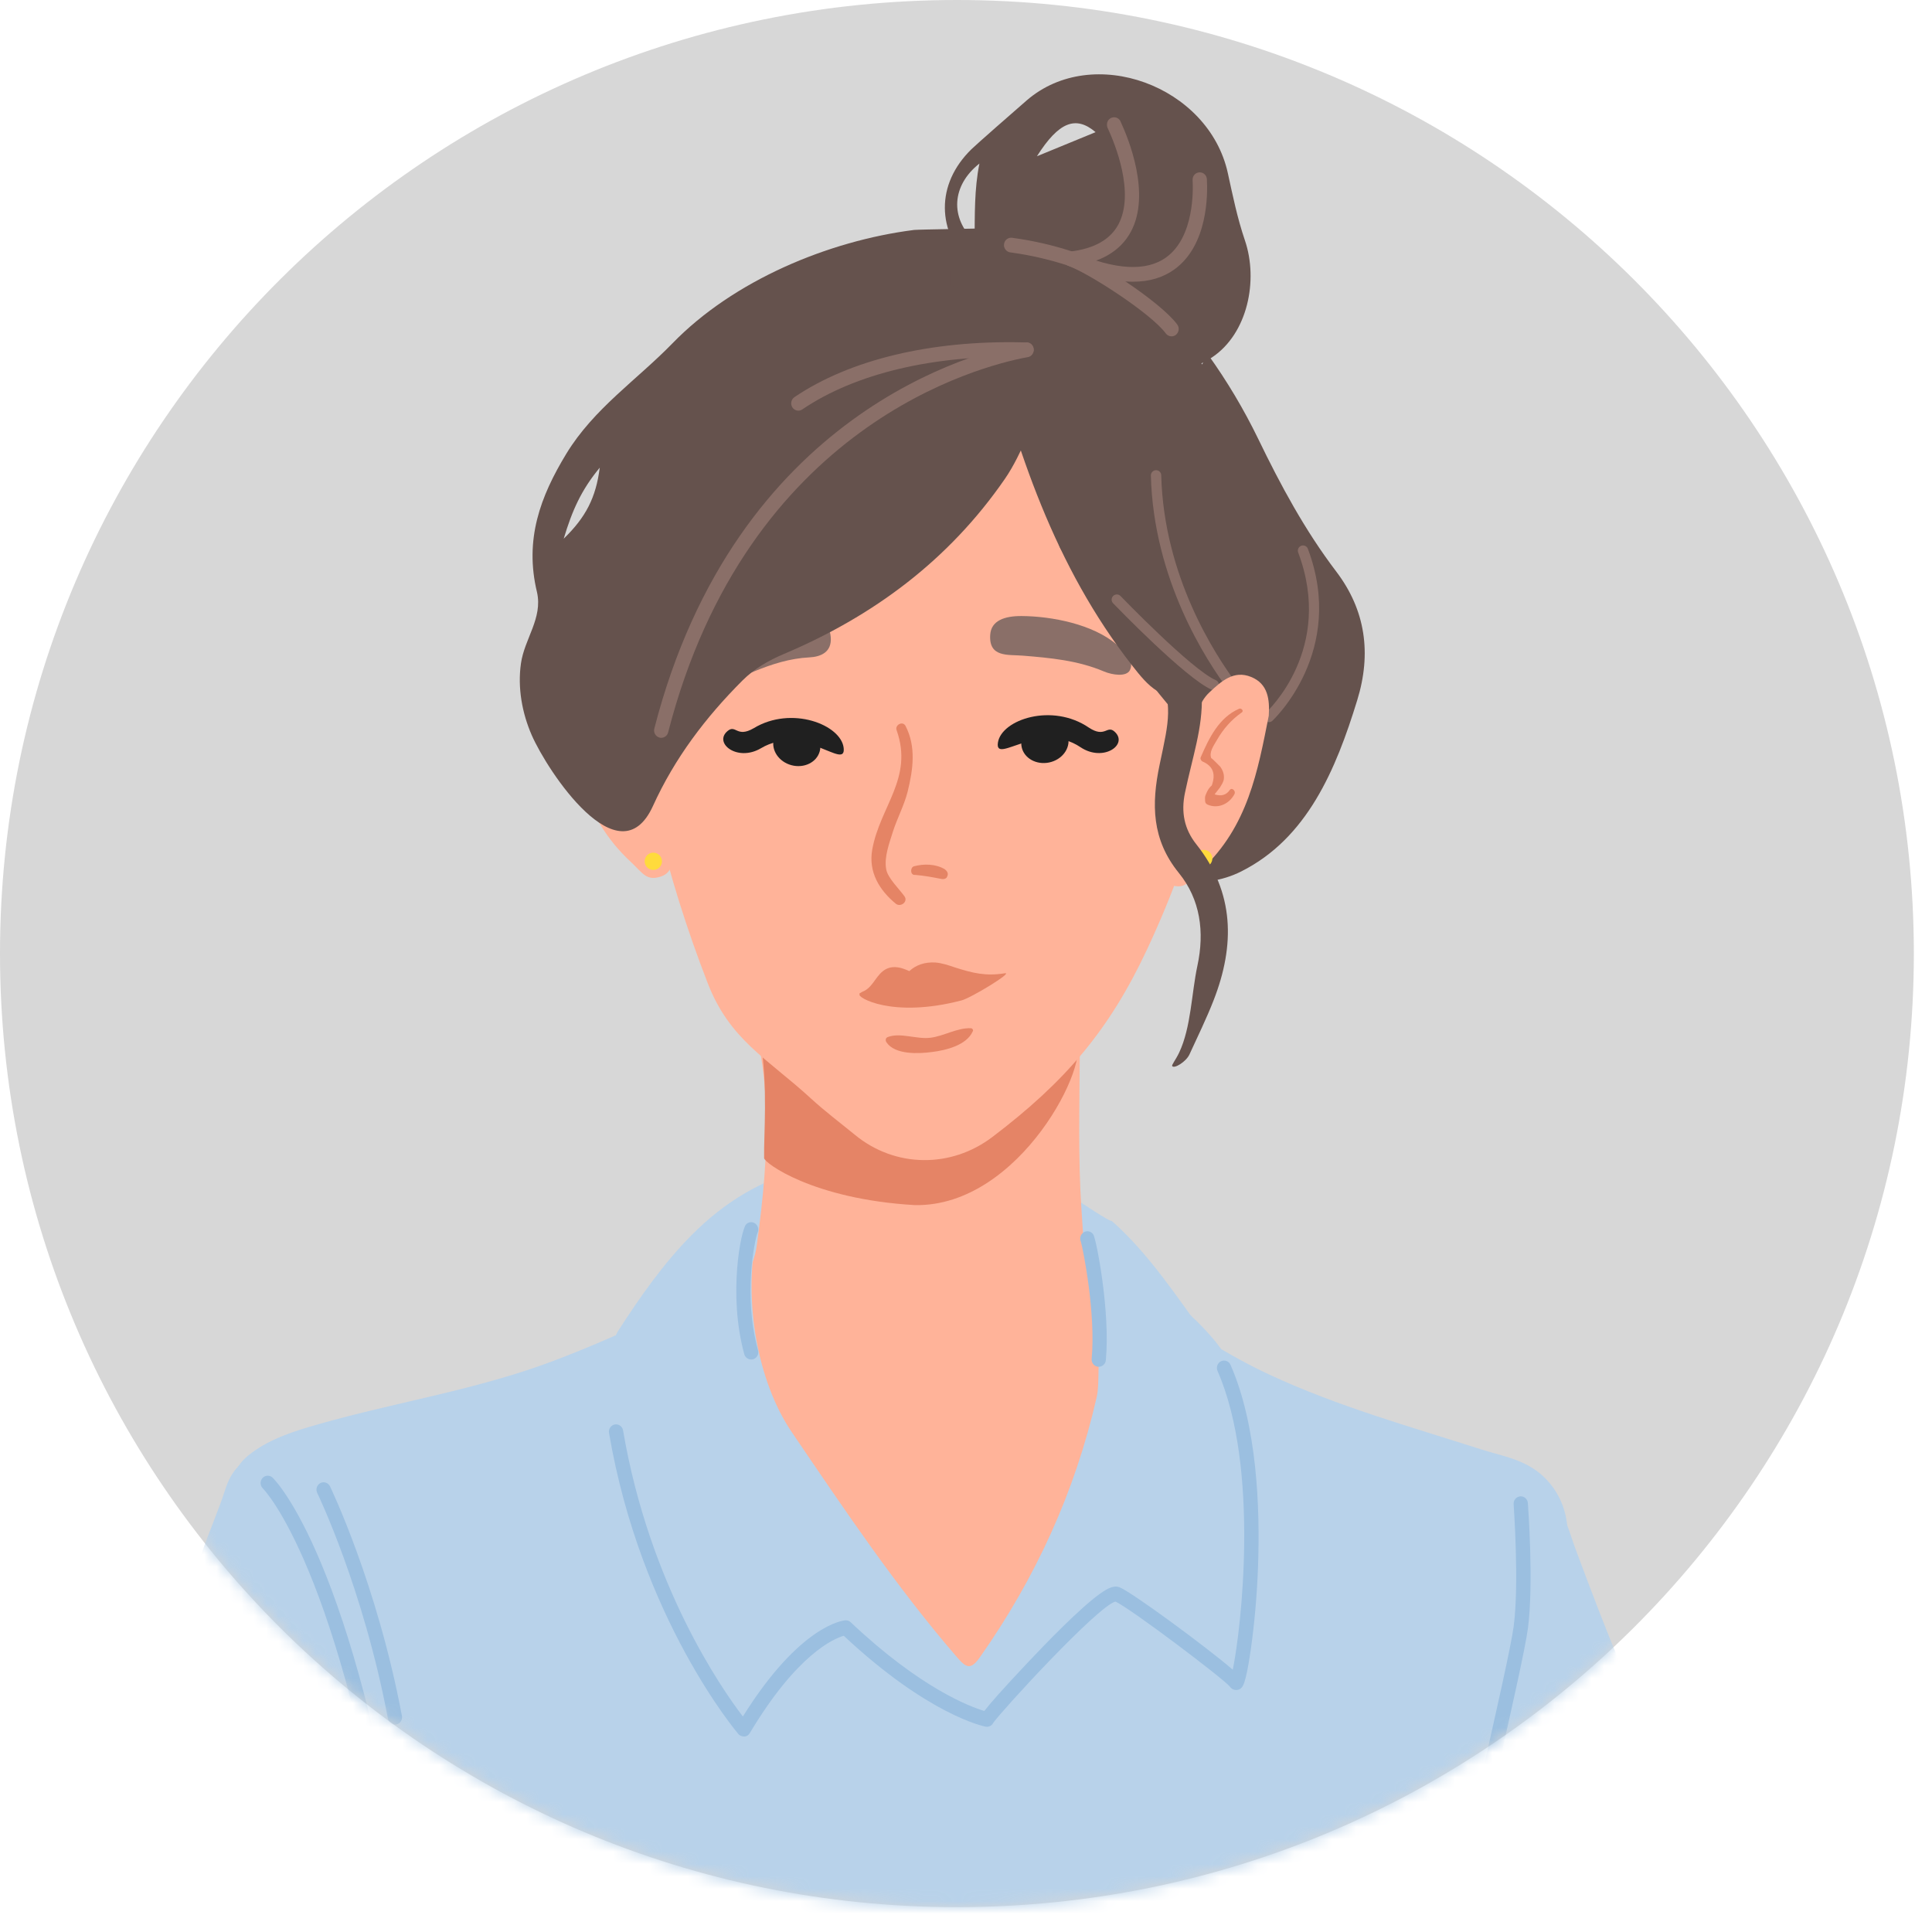 <?xml version="1.0" encoding="UTF-8"?> <svg xmlns="http://www.w3.org/2000/svg" width="156" height="156" viewBox="0 0 156 156" fill="none"> <path d="M77.267 153.992C119.941 153.992 154.534 119.52 154.534 76.996C154.534 34.472 119.941 0 77.267 0C34.594 0 0 34.472 0 76.996C0 119.52 34.594 153.992 77.267 153.992Z" fill="#D7D7D7"></path> <mask id="mask0_293_111" style="mask-type:alpha" maskUnits="userSpaceOnUse" x="0" y="0" width="155" height="154"> <path d="M77.267 153.992C119.941 153.992 154.534 119.52 154.534 76.996C154.534 34.472 119.941 0 77.267 0C34.594 0 0 34.472 0 76.996C0 119.52 34.594 153.992 77.267 153.992Z" fill="#D7D7D7"></path> </mask> <g mask="url(#mask0_293_111)"> <g clip-path="url(#clip0_293_111)"> <path d="M99.141 13.974C97.596 6.93 88.247 3.485 82.902 8.107C81.828 9.034 78.841 11.657 78.438 12.05C75.548 14.875 75.604 18.686 78.456 21.562C79.113 22.226 79.633 22.08 80.283 21.783C81.504 22.895 82.208 24.934 84.632 23.566C85.347 23.162 86.929 23.752 88.093 23.896C88.721 23.976 89.087 25.27 88.14 26.072C87.525 26.591 86.516 27.049 86.983 28.069C87.449 29.088 88.58 29.043 89.531 28.964C90.813 28.853 92.06 28.489 93.2 27.892C94.088 27.433 93.063 28.25 94.025 28.241C94.538 28.723 94.692 29.123 95.939 28.335C96.72 27.842 94.316 29.218 93.492 29.657C93.568 29.616 94.196 29.842 94.327 29.863C94.691 29.895 95.057 29.882 95.417 29.822C96.295 29.682 97.132 29.352 97.87 28.854C100.749 26.934 101.617 22.63 100.522 19.412C99.904 17.594 99.55 15.842 99.141 13.974ZM79.084 13.205C78.665 15.279 78.713 17.383 78.695 19.481C76.687 17.592 76.84 14.979 79.084 13.205ZM83.727 12.617C85.493 9.837 86.863 9.309 88.463 10.671L83.727 12.617Z" fill="#65524D"></path> <path d="M37.288 149.927C37.288 153.757 37.288 157.588 37.288 161.419C36.416 171.38 33.907 181.102 33.353 191.122C33.116 195.385 31.956 199.552 30.344 203.526C29.539 205.465 14.129 271.219 12.572 272.625C8.13 276.753 7.277 267.507 3.777 262.519C0.577 257.959 10.719 197.198 10.454 192.028C9.94 181.978 11.393 172.079 12.572 162.14C14.03 149.838 16.329 137.726 19.235 125.723C19.697 123.811 20.324 121.943 21.11 120.14C22.383 117.222 24.769 115.806 27.403 114.733C29.311 113.958 30.801 114.796 32.019 116.857C34.271 120.672 34.98 124.987 35.676 129.263C36.601 134.92 36.601 140.67 36.914 146.386C36.986 147.574 37.162 148.75 37.288 149.927Z" fill="#FFB399"></path> <path d="M97.47 110.471C104.409 113.807 111.851 115.598 118.925 118.489C124.024 120.573 126.469 125.412 125.136 130.953C124.507 133.575 123.929 136.213 123.42 138.864C123.231 139.896 122.827 140.877 122.234 141.742C114.862 152.556 105.921 161.724 95.114 168.85C85.402 175.255 74.901 178.059 63.464 175.192C50.942 172.055 40.527 165.242 32.222 155.117C27.708 149.614 23.662 143.74 21.263 136.856C19.531 131.881 19.103 126.997 22.017 122.222C23.183 120.313 24.549 118.584 25.839 116.784C26.209 116.269 26.797 116.15 27.358 116.017C35.295 114.139 42.953 111.329 50.584 108.463C54.286 107.075 58.228 106.113 61.256 103.238C63.916 100.704 92.243 107.957 97.47 110.471Z" fill="#FFB399"></path> <path d="M70.842 93.331C75.328 92.904 79.911 93.36 84.003 95.293C85.022 95.765 86.011 96.299 86.964 96.893C87.438 97.193 89.515 98.6 89.787 98.6C92.763 101.225 95.073 104.773 97.427 108.002C97.738 108.428 98.062 108.895 98.071 109.427C98.081 109.959 97.607 110.528 97.111 110.381C96.803 110.291 96.617 109.983 96.456 109.699L95.456 107.914C95.356 107.729 95.236 107.544 95.043 107.501C94.729 107.429 94.488 107.779 94.283 108.027C93.661 108.75 92.608 108.819 91.673 108.793C86.676 108.654 81.789 107.31 76.896 106.246C72.002 105.182 66.933 104.378 62.015 105.319C61.19 105.477 60.349 105.69 59.67 106.204C59.115 106.619 58.697 107.204 58.152 107.636C57.608 108.068 56.834 108.33 56.239 107.979C55.953 107.812 55.683 107.507 55.363 107.588C55.204 107.65 55.064 107.753 54.958 107.887C53.777 109.045 51.934 108.973 50.31 108.824C50.133 108.827 49.958 108.775 49.811 108.676C49.463 108.389 49.685 107.818 49.931 107.436C51.687 104.71 53.559 102.037 55.826 99.748C58.504 97.043 61.506 95.236 65.143 94.322C67.015 93.848 68.92 93.516 70.842 93.331V93.331Z" fill="#B8D2EA"></path> <path d="M80.592 117.023H72.913C69.646 115.949 66.193 115.794 62.9 114.756C61.016 114.163 60.014 113.675 60.679 111.392C61.138 109.807 60.285 109.108 58.743 109.386C57.699 109.571 56.407 110.077 55.848 108.759C55.36 107.608 56.459 106.878 57.17 106.144C57.452 105.875 57.754 105.627 58.073 105.403C59.687 104.172 60.849 102.522 61.112 100.52C62.115 93.106 62.635 85.677 59.457 78.585C59.282 78.236 59.201 77.847 59.223 77.456C59.246 77.066 59.37 76.688 59.585 76.361C60.799 74.263 63.938 73.546 65.31 75.521C67.072 78.063 70.161 79.479 70.977 82.769C71.11 83.308 71.384 83.799 72.065 83.384C74.738 81.757 76.92 82.556 78.862 85.052C79.484 81.829 79.787 78.728 81.346 76.011C82.413 74.157 83.912 73.101 86.091 73.36C87.894 73.577 89.08 74.698 89.482 76.411C89.954 78.417 90.533 80.561 88.514 82.205C87.607 82.947 87.192 84.042 87.187 85.171C87.165 89.327 87.044 93.495 87.322 97.634C87.577 101.455 87.635 105.464 91.303 108.641C88.669 108.346 88.81 109.833 89.152 110.987C89.763 113.054 88.745 114.024 87.261 114.949C86.219 115.579 85.066 116.004 83.864 116.2C82.763 116.417 81.582 116.335 80.592 117.023Z" fill="#FFB399"></path> <path d="M73.879 97.308C65.624 96.828 61.706 93.888 61.699 93.512C61.66 91.609 62.021 87.831 61.41 84.031C61.225 82.932 62.789 83.332 63.122 84.319C63.455 85.305 63.933 85.698 64.973 85.405C65.746 85.184 66.35 85.692 66.744 86.315C68.726 89.44 72.319 90.155 74.999 92.23C75.554 92.663 75.924 92.059 76.326 91.796C78.275 90.546 80.227 89.305 82.173 88.05C82.678 87.725 83.187 87.397 83.733 87.909C84.31 88.452 85.954 85.093 85.639 85.716C85.523 85.95 86.685 83.759 86.844 83.946C88.229 85.586 82.43 97.453 73.879 97.308Z" fill="#E58466"></path> <path d="M105.588 148.669C105.588 146.683 105.588 144.697 105.588 142.712C106.561 135.753 109.117 129.396 112.484 123.346C112.714 122.949 112.964 122.566 113.235 122.196C116.435 117.677 120.454 118.067 123.443 122.278C126.163 126.106 128.255 130.371 130.217 134.673C134.455 143.941 137.156 153.8 140.352 163.47C142.453 169.829 145.057 176.011 147.267 182.335C150.082 190.391 152.769 198.5 153.93 207.039C153.948 207.171 153.961 207.303 153.976 207.432C154.411 211.562 151.464 214.476 147.489 213.531C140.789 211.946 135.423 208.474 132.127 201.887C127.18 191.974 122.166 182.1 117.302 172.142C114.66 166.736 111.183 161.788 108.484 156.387C107.233 153.894 106.169 151.392 105.588 148.669Z" fill="#FFB399"></path> <path d="M71.377 23.515H75.983C78.991 24.556 81.969 25.702 85.012 26.617C91.725 28.636 99.582 36.345 98.756 45.539C98.731 45.868 98.748 46.2 98.808 46.525C99.767 52.176 98.593 57.685 97.383 63.096C96.337 67.767 94.656 72.304 92.626 76.647C89.55 83.223 85.989 87.361 80.127 91.809C76.796 94.338 72.291 94.306 69.045 91.644C67.845 90.662 66.602 89.73 65.46 88.679C61.943 85.455 58.913 83.974 57.131 79.351C53.762 70.651 51.55 61.724 51.067 52.326C50.669 44.619 51.726 37.533 57.245 31.707C59.437 29.394 61.782 27.496 64.708 26.332C66.944 25.45 69.152 24.46 71.377 23.515Z" fill="#FFB399"></path> <path d="M69.429 80.198C69.531 80.124 69.677 80.058 69.824 79.992C70.57 79.572 70.766 78.655 71.556 78.242C72.193 77.94 72.794 78.129 73.425 78.413C73.959 77.913 74.676 77.669 75.526 77.718C76.062 77.761 76.575 77.935 77.089 78.11C78.548 78.575 79.59 78.835 81.121 78.589C81.912 78.448 78.4 80.583 77.646 80.776C72.029 82.25 69.151 80.514 69.414 80.286C69.377 80.235 69.377 80.235 69.429 80.198Z" fill="#E58465"></path> <path d="M71.696 83.732C72.706 83.355 74.012 83.93 75.119 83.795C76.225 83.66 77.286 82.976 78.407 83.024C78.539 83.046 78.605 83.192 78.547 83.273C78.044 84.41 76.353 84.811 75.246 84.946C74.184 85.088 72.272 85.181 71.58 84.165C71.47 84.011 71.506 83.791 71.696 83.732Z" fill="#E58465"></path> <path d="M45.454 57.112C46.345 61.583 47.131 66.052 50.888 69.549C51.925 70.517 52.184 71.156 53.354 70.78C54.523 70.404 54.355 69.064 54.333 68.135C54.253 64.678 53.106 61.462 51.755 58.326C51.305 57.281 51.159 56.081 50.254 55.234C49.284 54.33 48.281 53.403 46.868 53.985C45.519 54.538 45.369 55.796 45.454 57.112Z" fill="#FFB399"></path> <path d="M53.305 69.12C53.07 68.815 52.631 68.758 52.326 68.993C52.02 69.229 51.964 69.668 52.199 69.973C52.434 70.278 52.873 70.335 53.178 70.099C53.484 69.864 53.54 69.425 53.305 69.12Z" fill="#FFDB3C"></path> <path d="M47.85 58.822C47.653 58.745 47.452 59.007 47.631 59.118C48.482 59.716 49.117 60.441 49.638 61.343C49.907 61.82 50.295 62.314 50.091 62.831C50.135 62.704 49.368 63.516 49.386 63.482C49.167 63.778 49.043 64.1 49.081 64.482C49.111 64.754 49.255 64.933 49.389 65.171C49.533 65.35 49.685 65.555 49.829 65.734C49.285 65.91 48.874 65.789 48.596 65.372C48.41 65.15 48.113 65.472 48.214 65.693C48.607 66.467 49.503 66.938 50.385 66.569C50.532 66.493 50.593 66.416 50.595 66.247C50.617 65.873 50.6 65.907 50.467 65.584C50.366 65.363 50.248 65.175 50.053 65.013C49.714 64.052 49.971 63.433 50.827 63.072C50.922 63.013 51.01 62.844 50.943 62.724C50.276 61.193 49.482 59.534 47.85 58.822Z" fill="#E58465"></path> <path d="M72.4 58.968C72.232 58.559 72.865 58.179 73.112 58.603C73.982 60.278 73.734 62.114 73.29 63.913C73.008 65.031 72.468 66.015 72.109 67.118C71.817 68.067 71.373 69.195 71.557 70.193C71.675 70.886 72.605 71.777 73.025 72.361C73.35 72.8 72.741 73.269 72.348 72.984C71.01 71.888 70.104 70.415 70.431 68.594C71.055 65.114 73.766 62.832 72.4 58.968Z" fill="#E58465"></path> <path d="M73.782 69.953C74.589 69.732 75.555 69.751 76.284 70.185C76.426 70.296 76.56 70.447 76.524 70.65C76.509 70.73 76.456 70.804 76.448 70.844C76.388 70.958 76.178 71.001 76.061 70.979C75.32 70.836 74.617 70.7 73.9 70.646C73.488 70.692 73.48 70.062 73.782 69.953Z" fill="#E58465"></path> <path d="M60.856 58.801C59.487 59.599 59.417 58.475 58.758 59.018C57.578 59.989 59.533 61.541 61.438 60.42C64.879 58.371 68.317 62.269 68.123 60.401C67.929 58.533 63.926 56.942 60.856 58.801Z" fill="#202020"></path> <path d="M66.191 60.661C65.95 61.557 64.925 62.06 63.902 61.785C62.879 61.51 62.244 60.561 62.485 59.665C62.725 58.77 63.75 58.267 64.773 58.542C65.797 58.817 66.431 59.766 66.191 60.661Z" fill="#202020"></path> <path d="M87.923 58.753C89.246 59.625 89.377 58.507 90.006 59.085C91.131 60.12 89.093 61.561 87.252 60.338C83.93 58.102 80.283 61.805 80.579 59.951C80.876 58.096 84.96 56.728 87.923 58.753Z" fill="#202020"></path> <path d="M82.493 60.318C82.684 61.226 83.68 61.784 84.717 61.566C85.754 61.348 86.44 60.435 86.249 59.528C86.058 58.62 85.062 58.062 84.025 58.28C82.988 58.498 82.302 59.411 82.493 60.318Z" fill="#202020"></path> <path d="M21.315 123.297C24.532 129.747 27.138 136.478 29.546 143.275C32.239 150.874 34.697 158.576 34.989 166.759C35.196 172.6 37.025 178.405 35.395 184.301C35.252 184.819 35.43 185.488 35.607 186.035C37.523 191.894 36.89 197.391 38.865 203.23C39.731 205.795 40.284 209.365 41.212 211.908C63 211.908 87.703 211.249 109.491 211.249C110.318 208.097 111.02 204.928 111.823 201.779C114.044 193.067 115.749 184.29 116.45 175.291C116.665 172.511 116.724 169.668 117.444 166.919C119.249 160.005 120.999 153.078 122.756 146.159C124.477 139.371 125.364 132.415 126.469 125.512C126.78 123.579 126.593 121.284 124.875 119.468C123.341 117.846 121.399 117.614 119.572 117.023C113.85 115.19 108.058 113.573 102.573 111.03C99.008 109.379 95.724 107.206 92.526 104.913C91.847 104.426 91.086 103.974 90.231 104.589C89.65 105.006 89.337 105.631 89.541 106.307C90.096 108.142 89.715 109.929 89.528 111.762C88.639 120.513 85.404 128.248 80.292 135.219C79.772 135.925 79.439 135.918 78.749 135.468C74.612 132.765 71.138 129.329 67.903 125.564C64.556 121.672 61.737 117.364 58.578 113.33C57.318 111.722 55.933 110.098 55.7 107.859C55.483 105.764 54.808 105.403 52.892 106.341C50.238 107.638 47.534 108.8 44.778 109.851C38.6 112.204 32.08 113.188 25.765 114.984C23.847 115.531 21.939 116.111 20.312 117.316C18.726 118.489 18.676 119.505 19.851 121.008C20.414 121.721 20.904 122.487 21.315 123.297V123.297Z" fill="#B8D2EA"></path> <path d="M38.03 180.089C37.879 181.425 38.4 182.856 37.442 184.096C37.094 184.545 37.521 184.867 37.823 185.245C38.787 186.457 38.439 187.099 36.947 187.501C34.273 188.218 31.591 187.738 28.998 187.375C22.698 186.515 16.464 185.227 10.338 183.52C5.217 182.074 0.562 179.694 -3.325 175.903C-5.335 173.94 -5.405 173.034 -4.226 170.504C-0.743 163.017 3.418 155.907 7.169 148.569C10.921 141.231 13.566 133.37 16.238 125.549C16.853 123.751 17.63 122.011 18.21 120.202C18.852 118.191 20.303 117.299 22.15 116.98C24.186 116.63 25.585 117.722 26.551 119.446C27.791 121.67 28.008 124.222 28.341 126.652C29.666 136.354 32.124 145.779 34.436 155.253C36.078 161.987 37.582 168.763 37.703 175.781C37.725 177.201 38.123 178.63 38.03 180.089Z" fill="#B8D2EA"></path> <path d="M119.039 193.434H115.969C113.231 192.322 113.043 189.957 113.378 187.503C114.181 181.534 115.084 175.579 115.969 169.623C116.955 163.019 117.977 156.42 118.969 149.818C120 142.96 121.745 136.217 121.81 129.184C121.83 126.806 122.626 124.42 122.55 121.955C122.53 121.312 122.819 120.565 123.476 120.337C124.133 120.109 124.651 120.667 125.151 121.078C126.378 122.092 126.676 123.618 127.196 125.017C129.798 132.026 132.499 138.949 136.187 145.488C138.682 149.911 141.455 154.252 143.354 158.989C146.315 166.355 149.843 173.434 152.947 180.721C153.669 182.415 153.2 183.883 151.635 184.324C145.92 185.93 140.204 187.531 134.486 189.126C129.34 190.565 124.191 192.001 119.039 193.434Z" fill="#B8D2EA"></path> <path d="M88.713 108.482C89.061 106.58 89.269 104.246 88.297 102.204C87.997 101.574 88.003 100.906 88.567 100.35C89.028 99.907 88.567 100.35 88.976 100.673C92.11 103.14 95.578 105.169 98.162 108.348C100.002 110.61 100.346 113.373 100.568 116.1C101.068 122.426 100.898 134.35 100.365 135.61C100.022 136.424 99.184 135.408 98.797 135.017C97.203 133.395 95.904 132.784 94.318 131.154C91.973 128.745 90.648 127.85 88.016 129.833C85.808 131.501 81.784 136.135 79.569 137.792C78.484 138.6 77.19 138.578 76.337 137.922C74.856 136.787 71.728 133.879 70.229 132.769C66.318 129.87 66.405 131.803 62.991 135.479C62.25 136.272 61.549 137.399 60.782 138.187C59.446 139.562 59.38 139.442 58.191 137.911C56.077 135.153 54.498 132.022 53.538 128.68C52.176 124.029 50.901 119.351 49.911 114.593C48.474 107.707 50.562 105.464 55.833 101.85C56.627 101.307 59.006 98.628 59.896 98.27C61.191 97.75 61.33 98.484 61.056 99.876C60.033 105.088 61.171 111.575 63.927 115.631C68.164 121.87 72.367 128.142 77.299 133.844C78.04 134.7 78.401 134.841 79.132 133.803C83.603 127.44 86.802 120.482 88.549 112.828C88.693 112.196 88.677 111.531 88.699 110.867C88.721 110.204 88.713 109.559 88.713 108.482Z" fill="#B8D2EA"></path> <path d="M60.046 140.209C59.964 140.209 59.883 140.191 59.808 140.156C59.734 140.122 59.668 140.071 59.615 140.009C59.537 139.918 51.734 130.717 49.176 115.707C49.148 115.554 49.181 115.395 49.268 115.266C49.355 115.137 49.49 115.048 49.642 115.017C49.718 115.005 49.795 115.007 49.87 115.025C49.944 115.043 50.015 115.075 50.077 115.12C50.139 115.165 50.192 115.222 50.232 115.287C50.272 115.353 50.298 115.425 50.31 115.501C52.437 127.981 58.252 136.333 59.983 138.6C64.61 131.186 68.106 130.843 68.258 130.832C68.337 130.826 68.416 130.837 68.49 130.864C68.564 130.891 68.632 130.933 68.689 130.988C74.342 136.333 78.356 137.818 79.48 138.153C79.913 137.586 80.866 136.496 82.954 134.278C84.449 132.689 87.194 129.853 88.797 128.702C89.537 128.168 89.996 128.013 90.385 128.159C91.353 128.53 97.403 132.978 99.541 134.821C100.213 131.571 101.74 118.509 98.31 110.698C98.247 110.555 98.241 110.394 98.295 110.247C98.348 110.1 98.457 109.979 98.597 109.911C98.666 109.879 98.741 109.862 98.817 109.86C98.894 109.857 98.969 109.871 99.041 109.898C99.112 109.926 99.176 109.967 99.231 110.02C99.286 110.074 99.33 110.137 99.359 110.207C101.506 115.095 101.751 121.749 101.581 126.47C101.502 128.703 101.31 130.93 101.003 133.143C100.577 136.109 100.326 136.263 100.102 136.391C99.968 136.461 99.813 136.479 99.666 136.442C99.519 136.405 99.392 136.315 99.308 136.189C98.788 135.545 91.366 129.929 90.065 129.317C88.584 129.736 80.899 138.116 80.203 139.108C80.169 139.179 80.122 139.242 80.063 139.293C79.998 139.349 79.922 139.389 79.84 139.411C79.758 139.433 79.672 139.437 79.589 139.421C79.404 139.384 74.962 138.474 68.13 132.081C67.329 132.311 64.353 133.564 60.542 139.94C60.497 140.019 60.434 140.086 60.357 140.135C60.281 140.184 60.194 140.213 60.103 140.22L60.046 140.209Z" fill="#9BBFE0"></path> <path d="M60.651 109.772C60.524 109.771 60.401 109.728 60.301 109.65C60.2 109.572 60.128 109.463 60.096 109.34C58.771 104.521 59.837 99.281 60.244 98.862C60.296 98.805 60.359 98.761 60.429 98.73C60.499 98.699 60.575 98.684 60.651 98.684C60.728 98.684 60.803 98.699 60.873 98.73C60.943 98.761 61.006 98.805 61.058 98.862C61.148 98.955 61.205 99.075 61.222 99.203C61.239 99.332 61.214 99.462 61.151 99.575C60.951 100.131 59.985 104.591 61.205 109.015C61.25 109.166 61.233 109.329 61.159 109.468C61.085 109.607 60.959 109.711 60.809 109.757C60.757 109.769 60.704 109.774 60.651 109.772V109.772Z" fill="#9BBFE0"></path> <path d="M88.721 110.361H88.664C88.509 110.343 88.368 110.265 88.272 110.143C88.175 110.022 88.13 109.867 88.147 109.712C88.488 106.075 87.455 100.852 87.274 100.259C87.217 100.13 87.207 99.986 87.245 99.85C87.283 99.715 87.367 99.597 87.483 99.517C87.545 99.474 87.616 99.444 87.691 99.429C87.765 99.414 87.842 99.414 87.917 99.43C87.991 99.445 88.062 99.475 88.124 99.519C88.187 99.562 88.24 99.618 88.281 99.682C88.523 100.053 89.659 105.916 89.293 109.812C89.284 109.959 89.22 110.097 89.114 110.199C89.008 110.3 88.868 110.358 88.721 110.361V110.361Z" fill="#9BBFE0"></path> <path d="M32.368 155.1C32.229 155.099 32.095 155.047 31.991 154.954C31.886 154.862 31.819 154.735 31.8 154.596C27.56 126.595 21.288 120.244 21.224 120.183C21.112 120.074 21.047 119.925 21.042 119.769C21.037 119.612 21.093 119.459 21.199 119.343C21.249 119.287 21.311 119.241 21.38 119.208C21.449 119.176 21.524 119.158 21.6 119.156C21.676 119.153 21.752 119.166 21.823 119.193C21.894 119.221 21.959 119.262 22.013 119.316C22.281 119.577 28.637 126.009 32.933 154.413C32.958 154.567 32.921 154.724 32.831 154.851C32.741 154.979 32.605 155.065 32.452 155.093C32.424 155.097 32.396 155.1 32.368 155.1V155.1Z" fill="#9BBFE0"></path> <path d="M28.147 147.275C28.049 147.274 27.954 147.249 27.869 147.202C27.784 147.154 27.713 147.085 27.662 147.002C24.021 141.178 21.097 140.192 21.069 140.183C20.921 140.134 20.798 140.029 20.726 139.891C20.654 139.752 20.639 139.591 20.684 139.441C20.704 139.368 20.738 139.299 20.785 139.239C20.831 139.179 20.89 139.129 20.956 139.092C21.022 139.055 21.095 139.031 21.17 139.022C21.246 139.014 21.322 139.02 21.395 139.041C21.53 139.082 24.726 140.099 28.63 146.355C28.712 146.488 28.741 146.647 28.709 146.8C28.677 146.953 28.587 147.088 28.458 147.176C28.366 147.239 28.258 147.274 28.147 147.275V147.275Z" fill="#9BBFE0"></path> <path d="M31.889 139.251C31.753 139.249 31.622 139.2 31.519 139.112C31.415 139.024 31.346 138.903 31.323 138.769C29.348 128.283 25.652 120.624 25.615 120.547C25.546 120.406 25.534 120.245 25.581 120.096C25.629 119.948 25.733 119.823 25.87 119.749C25.938 119.715 26.012 119.694 26.088 119.688C26.164 119.682 26.24 119.692 26.313 119.717C26.385 119.741 26.451 119.78 26.508 119.831C26.565 119.882 26.611 119.944 26.644 120.013C26.683 120.091 30.447 127.887 32.453 138.548C32.484 138.701 32.454 138.86 32.368 138.99C32.283 139.121 32.15 139.212 31.998 139.245C31.962 139.251 31.925 139.253 31.889 139.251V139.251Z" fill="#9BBFE0"></path> <path d="M114.246 192.042C114.193 192.042 114.14 192.034 114.088 192.02C113.938 191.973 113.812 191.869 113.738 191.731C113.664 191.592 113.647 191.429 113.692 191.278C113.704 191.237 114.84 187.128 115.145 185.299C115.321 184.257 115.701 176.402 116.032 169.467C116.285 164.22 116.524 159.262 116.648 157.81C116.809 155.927 118.295 149.343 119.734 142.982C120.901 137.812 122.005 132.928 122.219 131.338C122.684 127.875 122.219 121.523 122.219 121.46C122.206 121.305 122.254 121.151 122.354 121.032C122.453 120.912 122.596 120.837 122.75 120.823C122.828 120.817 122.905 120.828 122.978 120.853C123.051 120.879 123.119 120.919 123.176 120.97C123.234 121.022 123.281 121.085 123.314 121.155C123.347 121.225 123.365 121.301 123.369 121.379C123.389 121.644 123.848 127.922 123.369 131.51C123.146 133.154 122.038 138.064 120.864 143.262C119.502 149.293 117.959 156.131 117.805 157.929C117.683 159.358 117.435 164.305 117.192 169.541C116.841 176.848 116.476 184.403 116.291 185.515C115.973 187.408 114.857 191.447 114.81 191.621C114.776 191.744 114.702 191.852 114.6 191.928C114.498 192.004 114.373 192.044 114.246 192.042V192.042Z" fill="#9BBFE0"></path> <path d="M118.625 178.378C118.562 178.378 118.499 178.367 118.44 178.344C118.294 178.29 118.176 178.18 118.109 178.039C118.043 177.899 118.034 177.737 118.084 177.59C118.175 177.319 127.12 148.232 127.498 139.592C127.501 139.516 127.519 139.442 127.552 139.373C127.584 139.305 127.629 139.243 127.685 139.192C127.741 139.141 127.806 139.101 127.877 139.076C127.948 139.05 128.024 139.038 128.099 139.042C128.175 139.045 128.249 139.063 128.318 139.095C128.386 139.128 128.448 139.173 128.499 139.229C128.55 139.285 128.589 139.35 128.615 139.421C128.641 139.493 128.652 139.568 128.649 139.644C128.257 148.621 119.263 177.716 119.173 177.983C119.135 178.098 119.061 178.198 118.963 178.269C118.864 178.34 118.746 178.378 118.625 178.378Z" fill="#9BBFE0"></path> <path d="M125.17 164.707C125.066 164.708 124.964 164.679 124.875 164.624C124.743 164.541 124.648 164.409 124.611 164.256C124.574 164.104 124.598 163.943 124.677 163.808C125.788 161.89 130.148 154.151 131.177 151.325C131.202 151.252 131.241 151.186 131.292 151.129C131.343 151.072 131.405 151.026 131.474 150.994C131.543 150.961 131.618 150.943 131.694 150.94C131.77 150.937 131.846 150.949 131.918 150.976C132.063 151.035 132.179 151.147 132.242 151.29C132.305 151.433 132.309 151.595 132.255 151.742C131.037 155.097 125.717 164.327 125.666 164.418C125.615 164.506 125.543 164.579 125.456 164.629C125.369 164.68 125.27 164.707 125.17 164.707V164.707Z" fill="#9BBFE0"></path> <path d="M64.856 49.874C65.98 49.821 66.955 50.048 67.077 51.431C67.19 52.682 66.243 53.036 65.349 53.081C62.202 53.24 59.567 54.947 56.703 55.967C56.187 56.152 55.278 56.534 55.302 55.55C55.318 55.331 55.378 55.118 55.478 54.923C57.007 51.587 61.547 50.026 64.856 49.874Z" fill="#8A6F68"></path> <path d="M82.502 49.742C84.938 49.761 88.24 50.4 90.17 52.046C90.809 52.591 91.629 53.344 91.231 54.119C90.949 54.664 89.835 54.513 89.128 54.213C87.025 53.323 84.803 53.121 82.578 52.94C81.38 52.843 79.833 53.099 79.955 51.257C80.031 50.111 81.108 49.733 82.502 49.742Z" fill="#8A6F68"></path> <path d="M73.809 18.567C74.133 18.526 80.139 18.445 80.459 18.415C82.645 18.202 85.249 18.626 83.861 22.825C83.006 25.409 84.847 26.76 85.641 28.604V31.384C85.254 31.297 85.129 31.57 84.918 31.842C83.291 33.907 82.617 36.528 81.136 38.673C76.593 45.258 70.487 49.762 63.313 52.797C62.047 53.334 60.929 53.97 59.941 54.956C56.979 57.922 54.484 61.203 52.722 65.082C49.996 71.064 44.194 62.242 42.937 59.366C42.154 57.573 41.784 55.525 42.065 53.566C42.35 51.572 43.833 49.92 43.361 47.82C42.33 43.557 43.635 40.079 45.728 36.636C47.949 32.988 51.425 30.676 54.295 27.726C59.219 22.652 66.879 19.448 73.809 18.567ZM48.426 37.764C46.937 39.562 46.205 41.208 45.517 43.496C47.296 41.774 48.121 40.181 48.426 37.764Z" fill="#65524D"></path> <path d="M76.811 23.056V21.868C77.936 21.205 79.183 20.776 80.478 20.607C81.773 20.439 83.088 20.534 84.346 20.888C94.645 23.585 99.735 31.371 102.484 41.151C104.001 46.541 102.519 51.846 100.818 57.001C100.507 57.94 99.82 58.554 98.782 58.469C97.825 58.391 97.344 57.742 97.116 56.825C97.007 56.395 97.116 55.488 96.376 55.833C93.951 56.945 92.674 55.342 91.418 53.74C85.186 45.77 82.037 36.328 79.617 26.615C79.134 24.702 78.767 23.405 76.811 23.056Z" fill="#65524D"></path> <path d="M97.57 54.484C97.487 54.485 97.404 54.466 97.329 54.43C97.033 54.291 96.959 54.258 94.79 47.201C94.744 47.054 94.757 46.894 94.826 46.756C94.895 46.618 95.015 46.512 95.16 46.46C95.233 46.437 95.31 46.429 95.386 46.436C95.462 46.443 95.535 46.466 95.603 46.502C95.67 46.538 95.73 46.587 95.778 46.646C95.826 46.706 95.862 46.774 95.884 46.847C96.604 49.183 97.799 52.988 98.034 53.542C98.059 53.576 98.079 53.613 98.095 53.652C98.157 53.795 98.159 53.958 98.103 54.103C98.048 54.249 97.937 54.368 97.796 54.434C97.724 54.465 97.648 54.483 97.57 54.484V54.484ZM97.546 53.296C97.475 53.3 97.406 53.316 97.34 53.344C97.405 53.316 97.474 53.3 97.544 53.296H97.546Z" fill="#421414"></path> <path d="M53.39 59.575C53.34 59.576 53.29 59.569 53.242 59.555C53.093 59.511 52.966 59.411 52.89 59.275C52.813 59.139 52.793 58.979 52.833 58.828C59.407 33.273 78.847 28.396 82.676 27.688L82.748 27.674C82.877 27.641 83.013 27.654 83.132 27.711C83.252 27.768 83.349 27.865 83.405 27.985C83.474 28.125 83.485 28.287 83.437 28.435C83.389 28.584 83.285 28.708 83.148 28.782C83.064 28.822 82.974 28.847 82.881 28.856C79.18 29.553 60.342 34.282 53.947 59.143C53.915 59.267 53.843 59.376 53.742 59.454C53.641 59.532 53.517 59.575 53.39 59.575V59.575Z" fill="#8A6F68"></path> <path d="M64.462 33.16C64.365 33.16 64.27 33.135 64.186 33.088C64.101 33.041 64.03 32.974 63.979 32.892C63.895 32.76 63.866 32.6 63.897 32.447C63.928 32.293 64.017 32.158 64.145 32.069C68.621 29.038 75.171 27.468 82.576 27.644C82.698 27.644 82.783 27.654 82.832 27.644C82.966 27.632 83.101 27.667 83.212 27.743C83.324 27.82 83.405 27.933 83.442 28.063C83.487 28.213 83.472 28.374 83.4 28.513C83.327 28.651 83.204 28.756 83.055 28.805C82.889 28.842 82.717 28.849 82.548 28.827C75.367 28.654 69.059 30.158 64.78 33.059C64.687 33.123 64.576 33.159 64.462 33.16V33.16Z" fill="#8A6F68"></path> <path d="M96.702 55.077C96.554 55.076 96.413 55.018 96.308 54.915C96.246 54.855 96.198 54.781 96.167 54.7C95.924 54.196 91.91 46.584 89.222 43.115C89.127 42.992 89.084 42.836 89.1 42.68C89.117 42.525 89.194 42.382 89.313 42.281C89.372 42.233 89.44 42.197 89.513 42.175C89.586 42.153 89.663 42.146 89.738 42.155C89.814 42.164 89.887 42.188 89.953 42.225C90.02 42.263 90.078 42.313 90.124 42.374C91.595 44.274 93.444 47.379 94.736 49.651C97.488 54.489 97.474 54.504 97.122 54.889C97.069 54.948 97.004 54.995 96.932 55.028C96.859 55.06 96.781 55.076 96.702 55.077V55.077Z" fill="#421414"></path> <path d="M94.592 27.158C94.502 27.158 94.414 27.136 94.334 27.095C94.254 27.055 94.186 26.995 94.133 26.923C92.928 25.29 87.746 21.944 86.108 21.405C84.67 20.942 83.195 20.604 81.699 20.396L81.547 20.374C81.394 20.345 81.259 20.257 81.171 20.129C81.082 20.001 81.048 19.843 81.075 19.69C81.086 19.614 81.111 19.541 81.151 19.475C81.19 19.409 81.242 19.352 81.304 19.306C81.365 19.26 81.436 19.227 81.51 19.209C81.585 19.191 81.662 19.189 81.738 19.201L81.856 19.219C83.42 19.435 84.962 19.787 86.465 20.272C88.305 20.877 93.696 24.35 95.058 26.204C95.151 26.33 95.191 26.487 95.171 26.642C95.15 26.797 95.071 26.938 94.949 27.036C94.847 27.116 94.721 27.16 94.592 27.158Z" fill="#8A6F68"></path> <path d="M86.465 21.498C86.321 21.496 86.184 21.441 86.079 21.344C85.973 21.247 85.908 21.114 85.894 20.971C85.875 20.817 85.917 20.661 86.012 20.538C86.107 20.415 86.246 20.334 86.4 20.313C88.334 20.085 89.646 19.349 90.301 18.128C91.669 15.577 90.007 11.568 89.467 10.399C89.399 10.277 89.371 10.137 89.387 9.998C89.397 9.867 89.452 9.743 89.542 9.647C89.633 9.552 89.753 9.491 89.884 9.474C90.014 9.457 90.146 9.485 90.258 9.554C90.37 9.623 90.454 9.729 90.498 9.854L90.512 9.887C91.114 11.184 92.95 15.657 91.317 18.702C90.472 20.28 88.863 21.22 86.539 21.494C86.514 21.497 86.489 21.499 86.465 21.498Z" fill="#8A6F68"></path> <path d="M91.482 22.747C89.987 22.747 88.238 22.316 86.25 21.45C86.108 21.385 85.997 21.268 85.939 21.123C85.882 20.978 85.883 20.816 85.943 20.671C85.97 20.6 86.012 20.535 86.065 20.481C86.118 20.426 86.182 20.383 86.252 20.353C86.323 20.323 86.398 20.308 86.474 20.308C86.551 20.309 86.626 20.324 86.696 20.354C90.046 21.809 92.563 21.948 94.181 20.768C96.439 19.118 96.341 15.315 96.298 14.569C96.298 14.558 96.298 14.516 96.298 14.503C96.297 14.427 96.311 14.352 96.338 14.281C96.366 14.211 96.407 14.147 96.46 14.092C96.512 14.038 96.575 13.994 96.644 13.964C96.713 13.934 96.788 13.917 96.864 13.916C96.939 13.915 97.014 13.928 97.085 13.956C97.155 13.984 97.219 14.025 97.274 14.078C97.328 14.13 97.372 14.193 97.402 14.262C97.432 14.332 97.448 14.407 97.45 14.482C97.52 15.708 97.533 19.778 94.847 21.739C93.925 22.412 92.802 22.747 91.482 22.747Z" fill="#8A6F68"></path> <path d="M107.892 46.145C105.356 42.808 103.4 39.17 101.588 35.424C100.436 33.053 99.086 30.785 97.551 28.643L97.483 28.549C95.689 32.502 92.922 35.817 89.556 38.558C89.524 38.584 89.495 38.61 89.467 38.638C88.156 39.902 86.975 41.294 85.785 42.678C85.576 42.923 85.457 43.232 85.448 43.554C85.44 43.877 85.543 44.192 85.739 44.447V44.447C89.2 48.986 91.597 54.287 95.689 58.378C95.914 58.607 96.052 58.907 96.078 59.227C96.121 61.503 96.768 63.694 96.613 66.043C96.491 67.896 96.983 69.924 94.992 69.924C94.599 69.924 93.955 69.937 94.046 70.593C94.123 71.149 94.699 71.136 95.134 71.181C96.894 71.366 98.632 71.162 100.207 70.373C105.547 67.7 107.866 62.148 109.585 56.554C110.761 52.753 110.259 49.257 107.892 46.145Z" fill="#65524D"></path> <path d="M98.001 55.723C97.944 55.723 97.887 55.711 97.835 55.688C95.741 54.78 90.115 48.958 89.876 48.709C89.799 48.629 89.757 48.522 89.759 48.411C89.761 48.299 89.807 48.194 89.887 48.116C89.967 48.039 90.074 47.997 90.186 47.999C90.297 48.001 90.402 48.047 90.479 48.127C90.537 48.187 96.217 54.077 98.168 54.919C98.257 54.957 98.33 55.024 98.375 55.11C98.42 55.196 98.433 55.295 98.414 55.39C98.394 55.484 98.342 55.569 98.267 55.63C98.192 55.691 98.098 55.724 98.001 55.723V55.723Z" fill="#8A6F68"></path> <path d="M99.621 56.015C99.552 56.015 99.484 55.998 99.423 55.966C99.363 55.934 99.311 55.887 99.272 55.83L99.197 55.728C97.381 53.309 93.137 46.775 92.928 38.395C92.925 38.284 92.967 38.176 93.044 38.096C93.12 38.015 93.226 37.968 93.337 37.965C93.392 37.963 93.447 37.973 93.498 37.992C93.55 38.012 93.597 38.042 93.636 38.08C93.676 38.118 93.708 38.164 93.73 38.215C93.752 38.265 93.764 38.319 93.764 38.375C93.97 46.512 98.101 52.87 99.872 55.224C99.928 55.3 99.963 55.346 99.976 55.366C100.037 55.459 100.059 55.573 100.037 55.682C100.014 55.791 99.95 55.887 99.857 55.948C99.787 55.993 99.704 56.017 99.621 56.015V56.015Z" fill="#8A6F68"></path> <path d="M102.462 58.313C102.377 58.313 102.295 58.288 102.225 58.24C102.155 58.192 102.101 58.125 102.07 58.046C102.04 57.967 102.034 57.881 102.053 57.798C102.072 57.716 102.116 57.641 102.178 57.584C102.408 57.373 107.742 52.354 104.821 44.609C104.802 44.558 104.793 44.503 104.795 44.448C104.796 44.393 104.809 44.339 104.831 44.289C104.854 44.239 104.886 44.193 104.926 44.156C104.966 44.118 105.013 44.089 105.065 44.069C105.116 44.05 105.171 44.041 105.226 44.042C105.281 44.044 105.335 44.056 105.385 44.079C105.435 44.102 105.48 44.134 105.518 44.174C105.556 44.214 105.585 44.261 105.604 44.313C108.73 52.591 102.804 58.139 102.745 58.194C102.668 58.268 102.567 58.31 102.462 58.313V58.313Z" fill="#8A6F68"></path> <path d="M102.447 57.791C101.557 62.262 100.77 66.731 97.013 70.228C95.976 71.196 95.717 71.835 94.547 71.459C93.378 71.083 93.546 69.743 93.568 68.814C93.648 65.357 94.795 62.141 96.147 59.005C96.596 57.959 96.743 56.76 97.647 55.913C98.617 55.009 99.621 54.082 101.033 54.664C102.382 55.216 102.532 56.475 102.447 57.791Z" fill="#FFB399"></path> <path d="M96.64 68.893C96.875 68.588 97.314 68.532 97.62 68.767C97.925 69.002 97.981 69.441 97.746 69.746C97.51 70.052 97.072 70.108 96.766 69.873C96.461 69.637 96.405 69.198 96.64 68.893Z" fill="#FFDB3C"></path> <path d="M100.051 57.228C100.248 57.151 100.449 57.413 100.27 57.524C99.419 58.122 98.784 58.847 98.263 59.749C97.995 60.226 97.606 60.72 97.81 61.237C97.766 61.11 98.533 61.922 98.515 61.888C98.734 62.184 98.859 62.506 98.821 62.889C98.79 63.16 98.646 63.339 98.512 63.578C98.368 63.757 98.216 63.961 98.073 64.14C98.616 64.316 99.027 64.195 99.305 63.778C99.491 63.556 99.788 63.878 99.688 64.099C99.294 64.874 98.398 65.344 97.516 64.975C97.369 64.899 97.308 64.823 97.306 64.653C97.284 64.279 97.301 64.313 97.435 63.99C97.535 63.769 97.653 63.582 97.848 63.419C98.188 62.458 97.93 61.84 97.075 61.478C96.979 61.419 96.891 61.25 96.958 61.131C97.625 59.599 98.419 57.94 100.051 57.228Z" fill="#E58465"></path> <path d="M97.039 56.175C97.122 58.783 96.298 61.065 95.682 64.01C95.353 65.575 95.619 66.947 96.607 68.185C99.695 72.077 99.721 76.329 98.001 80.748C97.42 82.244 96.705 83.693 96.039 85.15C95.769 85.731 94.797 86.329 94.649 86.077C94.592 85.983 94.942 85.566 95.214 84.987C96.176 82.948 96.208 80.203 96.683 77.99C97.275 75.245 96.922 72.624 95.188 70.489C92.989 67.782 92.967 64.928 93.631 61.76C94.436 57.947 94.681 57.232 93.552 53.51C93.313 52.724 92.369 53.51 93.037 53.1C93.879 52.576 95.234 54.185 95.691 54.872C96.865 56.648 97.014 54.077 97.039 56.175Z" fill="#65524D"></path> </g> </g> <defs> <clipPath id="clip0_293_111"> <rect width="159" height="328.379" fill="white" transform="translate(-5 6)"></rect> </clipPath> </defs> </svg> 